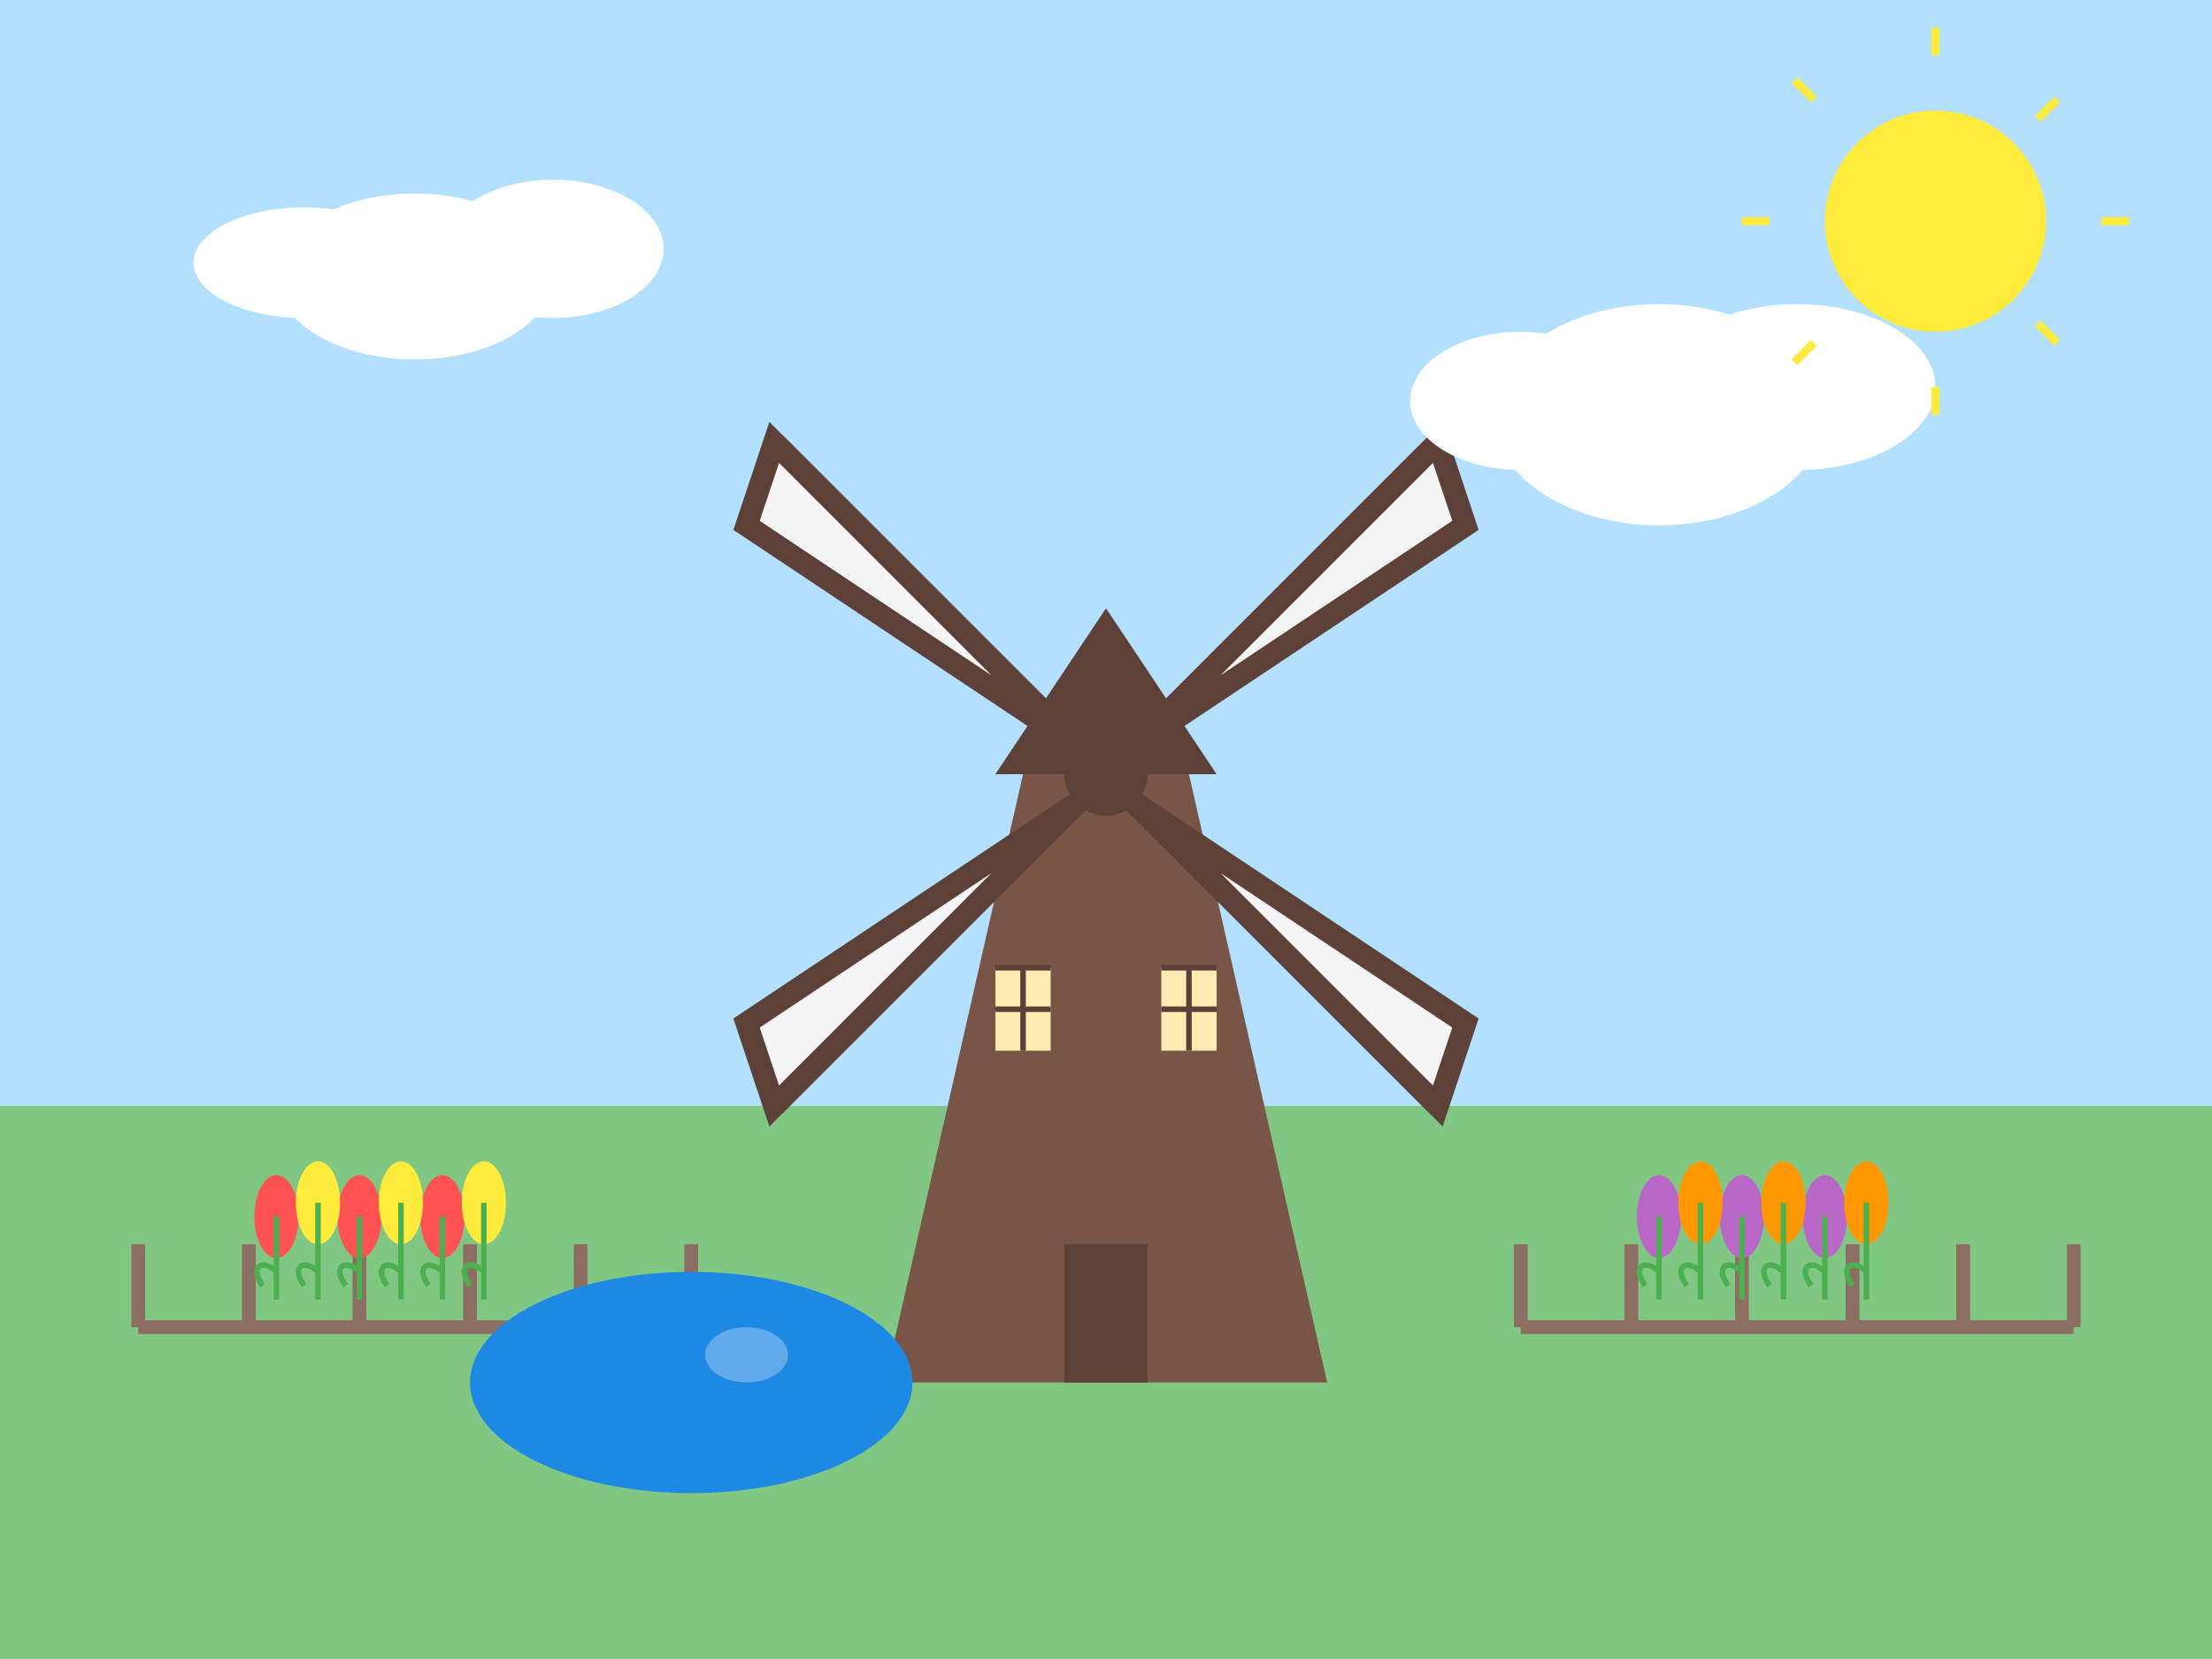 <svg xmlns="http://www.w3.org/2000/svg" viewBox="0 0 800 600" width="800" height="600">
  <rect x="0" y="0" width="800" height="600" fill="#333333" stroke="none"/>
  <!-- Sky background -->
  <rect x="0" y="0" width="800" height="400" fill="#b3e0ff" />
  
  <!-- Grass field -->
  <rect x="0" y="400" width="800" height="200" fill="#81c784" />
  
  <!-- Windmill base structure -->
  <g>
    <!-- Main body of the windmill -->
    <path d="M320,500 L370,280 L430,280 L480,500 Z" fill="#795548" />
    
    <!-- Roof of the windmill -->
    <path d="M360,280 L400,220 L440,280 Z" fill="#5d4037" />
    
    <!-- Door -->
    <rect x="385" y="450" width="30" height="50" fill="#5d4037" />
    
    <!-- Windows -->
    <rect x="360" y="350" width="20" height="30" fill="#ffecb3" />
    <rect x="420" y="350" width="20" height="30" fill="#ffecb3" />
    
    <!-- Window frames -->
    <path d="M360,350 L380,350 M360,365 L380,365 M370,350 L370,380" stroke="#5d4037" stroke-width="2" fill="none" />
    <path d="M420,350 L440,350 M420,365 L440,365 M430,350 L430,380" stroke="#5d4037" stroke-width="2" fill="none" />
  </g>
  
  <!-- Windmill blades structure -->
  <g transform="translate(400, 280)">
    <!-- Center hub -->
    <circle cx="0" cy="0" r="15" fill="#5d4037" />
    
    <!-- Blades -->
    <g stroke="#5d4037" stroke-width="8">
      <!-- Blade 1 -->
      <line x1="0" y1="0" x2="120" y2="120" />
      <path d="M10,10 L130,90 L120,120 Z" fill="#f5f5f5" />
      
      <!-- Blade 2 -->
      <line x1="0" y1="0" x2="-120" y2="120" />
      <path d="M-10,10 L-130,90 L-120,120 Z" fill="#f5f5f5" />
      
      <!-- Blade 3 -->
      <line x1="0" y1="0" x2="-120" y2="-120" />
      <path d="M-10,-10 L-130,-90 L-120,-120 Z" fill="#f5f5f5" />
      
      <!-- Blade 4 -->
      <line x1="0" y1="0" x2="120" y2="-120" />
      <path d="M10,-10 L130,-90 L120,-120 Z" fill="#f5f5f5" />
    </g>
  </g>
  
  <!-- Fence in the foreground -->
  <g transform="translate(50, 480)">
    <line x1="0" y1="0" x2="200" y2="0" stroke="#8d6e63" stroke-width="5" />
    <line x1="0" y1="0" x2="0" y2="-30" stroke="#8d6e63" stroke-width="5" />
    <line x1="40" y1="0" x2="40" y2="-30" stroke="#8d6e63" stroke-width="5" />
    <line x1="80" y1="0" x2="80" y2="-30" stroke="#8d6e63" stroke-width="5" />
    <line x1="120" y1="0" x2="120" y2="-30" stroke="#8d6e63" stroke-width="5" />
    <line x1="160" y1="0" x2="160" y2="-30" stroke="#8d6e63" stroke-width="5" />
    <line x1="200" y1="0" x2="200" y2="-30" stroke="#8d6e63" stroke-width="5" />
  </g>
  
  <!-- Fence on the right -->
  <g transform="translate(550, 480)">
    <line x1="0" y1="0" x2="200" y2="0" stroke="#8d6e63" stroke-width="5" />
    <line x1="0" y1="0" x2="0" y2="-30" stroke="#8d6e63" stroke-width="5" />
    <line x1="40" y1="0" x2="40" y2="-30" stroke="#8d6e63" stroke-width="5" />
    <line x1="80" y1="0" x2="80" y2="-30" stroke="#8d6e63" stroke-width="5" />
    <line x1="120" y1="0" x2="120" y2="-30" stroke="#8d6e63" stroke-width="5" />
    <line x1="160" y1="0" x2="160" y2="-30" stroke="#8d6e63" stroke-width="5" />
    <line x1="200" y1="0" x2="200" y2="-30" stroke="#8d6e63" stroke-width="5" />
  </g>
  
  <!-- Tulips field on the left -->
  <g transform="translate(100, 450)">
    <!-- Rows of tulips -->
    <g fill="#ff5252"> <!-- Red tulips -->
      <ellipse cx="0" cy="-10" rx="8" ry="15" />
      <ellipse cx="30" cy="-10" rx="8" ry="15" />
      <ellipse cx="60" cy="-10" rx="8" ry="15" />
    </g>
    
    <g fill="#ffeb3b"> <!-- Yellow tulips -->
      <ellipse cx="15" cy="-15" rx="8" ry="15" />
      <ellipse cx="45" cy="-15" rx="8" ry="15" />
      <ellipse cx="75" cy="-15" rx="8" ry="15" />
    </g>
    
    <!-- Stems and leaves -->
    <g stroke="#4caf50" stroke-width="2" fill="none">
      <line x1="0" y1="-10" x2="0" y2="20" />
      <line x1="15" y1="-15" x2="15" y2="20" />
      <line x1="30" y1="-10" x2="30" y2="20" />
      <line x1="45" y1="-15" x2="45" y2="20" />
      <line x1="60" y1="-10" x2="60" y2="20" />
      <line x1="75" y1="-15" x2="75" y2="20" />
      
      <!-- Leaves -->
      <path d="M0,10 C-5,5 -10,8 -5,15" />
      <path d="M15,10 C10,5 5,8 10,15" />
      <path d="M30,10 C25,5 20,8 25,15" />
      <path d="M45,10 C40,5 35,8 40,15" />
      <path d="M60,10 C55,5 50,8 55,15" />
      <path d="M75,10 C70,5 65,8 70,15" />
    </g>
  </g>
  
  <!-- Tulips field on the right -->
  <g transform="translate(600, 450)">
    <!-- Rows of tulips -->
    <g fill="#ba68c8"> <!-- Purple tulips -->
      <ellipse cx="0" cy="-10" rx="8" ry="15" />
      <ellipse cx="30" cy="-10" rx="8" ry="15" />
      <ellipse cx="60" cy="-10" rx="8" ry="15" />
    </g>
    
    <g fill="#ff9800"> <!-- Orange tulips -->
      <ellipse cx="15" cy="-15" rx="8" ry="15" />
      <ellipse cx="45" cy="-15" rx="8" ry="15" />
      <ellipse cx="75" cy="-15" rx="8" ry="15" />
    </g>
    
    <!-- Stems and leaves -->
    <g stroke="#4caf50" stroke-width="2" fill="none">
      <line x1="0" y1="-10" x2="0" y2="20" />
      <line x1="15" y1="-15" x2="15" y2="20" />
      <line x1="30" y1="-10" x2="30" y2="20" />
      <line x1="45" y1="-15" x2="45" y2="20" />
      <line x1="60" y1="-10" x2="60" y2="20" />
      <line x1="75" y1="-15" x2="75" y2="20" />
      
      <!-- Leaves -->
      <path d="M0,10 C-5,5 -10,8 -5,15" />
      <path d="M15,10 C10,5 5,8 10,15" />
      <path d="M30,10 C25,5 20,8 25,15" />
      <path d="M45,10 C40,5 35,8 40,15" />
      <path d="M60,10 C55,5 50,8 55,15" />
      <path d="M75,10 C70,5 65,8 70,15" />
    </g>
  </g>
  
  <!-- Clouds -->
  <g fill="#ffffff">
    <ellipse cx="150" cy="100" rx="50" ry="30" />
    <ellipse cx="200" cy="90" rx="40" ry="25" />
    <ellipse cx="110" cy="95" rx="40" ry="20" />
    
    <ellipse cx="600" cy="150" rx="60" ry="40" />
    <ellipse cx="650" cy="140" rx="50" ry="30" />
    <ellipse cx="550" cy="145" rx="40" ry="25" />
  </g>
  
  <!-- Sun -->
  <circle cx="700" cy="80" r="40" fill="#ffeb3b" />
  <g stroke="#ffeb3b" stroke-width="3">
    <line x1="700" y1="20" x2="700" y2="10" />
    <line x1="700" y1="150" x2="700" y2="140" />
    <line x1="640" y1="80" x2="630" y2="80" />
    <line x1="770" y1="80" x2="760" y2="80" />
    <line x1="656" y1="36" x2="649" y2="29" />
    <line x1="744" y1="124" x2="737" y2="117" />
    <line x1="656" y1="124" x2="649" y2="131" />
    <line x1="744" y1="36" x2="737" y2="43" />
  </g>
  
  <!-- Small pond -->
  <ellipse cx="250" cy="500" rx="80" ry="40" fill="#1e88e5" />
  <!-- Reflection on pond -->
  <ellipse cx="270" cy="490" rx="15" ry="10" fill="#ffffff" opacity="0.3" />
</svg>
